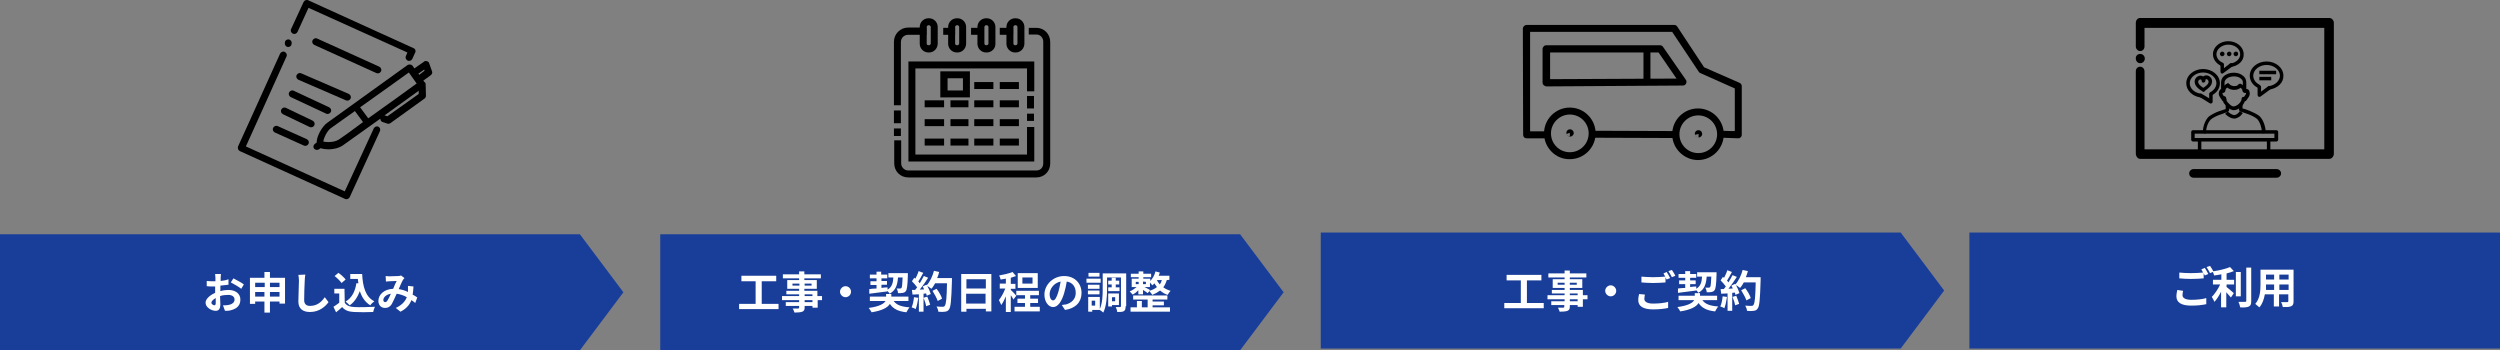 <?xml version="1.0" encoding="utf-8"?>
<!-- Generator: Adobe Illustrator 26.2.1, SVG Export Plug-In . SVG Version: 6.00 Build 0)  -->
<svg version="1.1" id="レイヤー_1" xmlns="http://www.w3.org/2000/svg" xmlns:xlink="http://www.w3.org/1999/xlink" x="0px"
	 y="0px" viewBox="0 0 862.2 120.8" style="enable-background:new 0 0 862.2 120.8;" xml:space="preserve">
<rect x="0" y="0" width="862.2" height="120.8" fill="#808080" stroke="none"/>
<style type="text/css">
	.st0{fill:#193E9A;}
	.st1{fill:#FFFFFF;}
</style>
<g>
	<rect x="679.2" y="80.2" class="st0" width="183" height="40"/>
	<g>
		<g>
			<path d="M736.6,20.2L736.6,20.2c0,0.9,0.7,1.6,1.5,1.6c0.9,0,1.6-0.7,1.6-1.6l0,0l0,0l0,0l0,0l0,0c0-0.9-0.7-1.6-1.6-1.6
				C737.2,18.6,736.5,19.3,736.6,20.2C736.5,20.1,736.6,20.1,736.6,20.2C736.6,20.1,736.6,20.1,736.6,20.2L736.6,20.2L736.6,20.2z"
				/>
			<path d="M736.6,16c0,0.9,0.7,1.6,1.5,1.6c0.9,0,1.5-0.7,1.5-1.6V9.6h62v41.9h-62V24.6c0-0.9-0.7-1.6-1.5-1.6
				c-0.9,0-1.5,0.7-1.5,1.6V53c0,0.9,0.7,1.8,1.5,1.8h65.2c0.9,0,1.6-0.9,1.6-1.8V7.9c0-0.9-0.7-1.7-1.6-1.7h-65.2
				c-0.9,0-1.5,0.8-1.5,1.7V16z"/>
			<path d="M785.1,58.3h-28.5c-0.9,0-1.6,0.7-1.6,1.5c0,0.9,0.7,1.5,1.6,1.5h28.5c0.9,0,1.6-0.7,1.6-1.5
				C786.7,59,786,58.3,785.1,58.3z"/>
		</g>
		<g>
			<g>
				<g>
					<g>
						<path d="M760,31.6c-0.2,0-0.4-0.1-0.5-0.3c-0.2-0.3-0.1-0.7,0.2-0.9c0.6-0.4,2-1.2,2-2.2c0-0.4-0.3-0.8-0.7-0.9
							c-0.1,0-0.2,0-0.2,0c-0.1,0.1-0.3,0.2-0.3,0.2c-0.1,0.3-0.4,0.5-0.8,0.4c-0.3-0.1-0.5-0.4-0.4-0.8c0.2-0.6,0.8-0.9,1-1
							s0.5-0.1,0.8-0.1c1,0.1,1.9,1.1,1.8,2.2c-0.1,1.4-1.4,2.4-2.6,3.2C760.3,31.6,760.1,31.6,760,31.6z"/>
					</g>
					<g>
						<path d="M759.9,31.6c-0.1,0-0.2,0-0.3-0.1c-1-0.6-2.6-1.6-2.7-3.2c-0.1-1.1,0.8-2.1,1.8-2.2c0.3,0,0.6,0,0.8,0.1s0.9,0.4,1,1
							c0.1,0.3-0.1,0.7-0.4,0.8c-0.3,0.1-0.6-0.1-0.8-0.4c0-0.1-0.2-0.2-0.3-0.2c0,0-0.1,0-0.2,0c-0.4,0-0.7,0.5-0.7,0.9
							c0.1,0.9,1.4,1.8,2.1,2.2c0.3,0.2,0.4,0.6,0.2,0.9C760.3,31.5,760.1,31.6,759.9,31.6z"/>
					</g>
				</g>
				<g>
					<path d="M759.9,28.5C759.8,28.5,759.8,28.5,759.9,28.5c-0.4,0-0.6-0.3-0.6-0.7v-0.1c0-0.1,0-0.1,0-0.2c0-0.3,0.3-0.6,0.7-0.6
						c0.3,0,0.6,0.3,0.6,0.7c0,0.1,0,0.1,0,0.2v0.1C760.5,28.3,760.2,28.5,759.9,28.5z"/>
				</g>
			</g>
			<g>
				<g>
					<path d="M782.6,30.9c-0.3,0-0.6-0.2-0.6-0.5s0.2-0.7,0.5-0.7c2.2-0.3,3.8-1.9,3.8-3.6c0-2-2.1-3.7-4.6-3.7s-4.6,1.7-4.6,3.7
						c0,1.3,0.8,2.4,2.1,3.1c0.3,0.2,0.4,0.5,0.3,0.8c-0.2,0.3-0.5,0.4-0.8,0.3c-1.8-0.9-2.8-2.5-2.8-4.2c0-2.7,2.6-4.9,5.8-4.9
						s5.8,2.2,5.8,4.9C787.6,28.5,785.5,30.5,782.6,30.9C782.7,30.9,782.7,30.9,782.6,30.9z"/>
				</g>
				<g>
					<path d="M779.2,33.4c-0.1,0-0.2,0-0.3-0.1c-0.2-0.1-0.3-0.3-0.3-0.6V30c0-0.3,0.3-0.6,0.6-0.6s0.6,0.3,0.6,0.6v1.6l2.4-1.8
						c0.3-0.2,0.7-0.1,0.9,0.1c0.2,0.3,0.1,0.7-0.1,0.9l-3.4,2.5C779.4,33.4,779.3,33.4,779.2,33.4z"/>
				</g>
				<g>
					<rect x="779.2" y="24.4" width="5.8" height="1.2"/>
				</g>
				<g>
					<rect x="779.2" y="26.5" width="4.1" height="1.2"/>
				</g>
			</g>
			<g>
				<g>
					<path d="M769.4,23.1c-0.3,0-0.6-0.2-0.6-0.5s0.2-0.7,0.5-0.7c1.9-0.3,3.3-1.6,3.3-3.2c0-1.8-1.8-3.3-4.1-3.3
						c-2.2,0-4.1,1.5-4.1,3.3c0,1.1,0.7,2.2,1.9,2.8c0.3,0.2,0.4,0.5,0.3,0.8c-0.2,0.3-0.5,0.4-0.8,0.3c-1.6-0.8-2.6-2.3-2.6-3.9
						c0-2.5,2.4-4.5,5.3-4.5c2.9,0,5.3,2,5.3,4.5C773.9,20.9,772.1,22.7,769.4,23.1C769.5,23.1,769.5,23.1,769.4,23.1z"/>
				</g>
				<g>
					<path d="M766.4,25.4c-0.1,0-0.2,0-0.3-0.1c-0.2-0.1-0.3-0.3-0.3-0.6v-2.5c0-0.3,0.3-0.6,0.6-0.6s0.6,0.3,0.6,0.6v1.3l2.1-1.6
						c0.3-0.2,0.7-0.1,0.9,0.1c0.2,0.3,0.1,0.7-0.1,0.9l-3.1,2.3C766.6,25.3,766.5,25.4,766.4,25.4z"/>
				</g>
			</g>
			<g>
				<g>
					<path d="M758.9,33.6L758.9,33.6c-2.9-0.4-4.9-2.5-4.9-4.9c0-2.7,2.6-4.9,5.8-4.9s5.8,2.2,5.8,4.9c0,1.8-1.1,3.3-2.8,4.2
						c-0.3,0.2-0.7,0-0.8-0.3c-0.2-0.3,0-0.7,0.3-0.8c1.3-0.7,2.1-1.9,2.1-3.1c0-2-2.1-3.7-4.6-3.7s-4.6,1.7-4.6,3.7
						c0,1.8,1.6,3.3,3.8,3.6c0.3,0,0.6,0.4,0.5,0.7C759.5,33.4,759.2,33.6,758.9,33.6z"/>
				</g>
				<g>
					<path d="M762.4,35.7c-0.1,0-0.2,0-0.3-0.1l-3.4-2.1c-0.3-0.2-0.4-0.6-0.2-0.9c0.2-0.3,0.6-0.4,0.9-0.2l2.5,1.5v-1.2
						c0-0.3,0.3-0.6,0.6-0.6s0.6,0.3,0.6,0.6v2.4c0,0.2-0.1,0.4-0.3,0.5S762.5,35.7,762.4,35.7z"/>
				</g>
			</g>
			<g>
				<path d="M770.4,38c-1.5,0-2.8-1.6-3.5-2.5l0,0c-0.1-0.2-0.1-0.3-0.2-0.7c0-0.2-0.1-0.5-0.2-0.8c-0.1-0.3,0.1-0.7,0.4-0.8
					c0.3-0.1,0.7,0.1,0.8,0.4c0.1,0.3,0.1,0.6,0.2,0.9c0,0.1,0,0.2,0,0.3c0.7,0.9,1.6,1.9,2.4,1.9l0,0c1.2,0,2.8-1.5,2.8-2.7
					c0-0.3,0.3-0.6,0.6-0.6s0.6,0.3,0.6,0.6C774.4,35.8,772.3,38,770.4,38L770.4,38z"/>
			</g>
			<g>
				<path d="M770.5,31c-1,0-2.1-0.4-2.6-1.1c-0.2-0.3-0.2-0.7,0.1-0.9c0.3-0.2,0.7-0.2,0.9,0.1c0.3,0.3,1,0.6,1.7,0.6
					c0.6,0,1.1-0.2,1.4-0.5c0.2-0.2,0.6-0.3,0.9,0c0.2,0.2,0.3,0.6,0,0.9C772.3,30.7,771.5,31,770.5,31z"/>
			</g>
			<g>
				<path d="M774.1,31.9c-0.3,0-0.6-0.3-0.6-0.6v-2.6l0,0c0.1-1.1-0.5-1.5-1.1-1.9c-1-0.6-2.8-0.6-4,0c-0.5,0.3-1.2,0.8-1.2,1.7v2.1
					c0,0.3-0.3,0.6-0.6,0.6s-0.6-0.3-0.6-0.6v-2.1c0-1.2,0.6-2.2,1.8-2.8c1.6-0.9,4-0.8,5.3,0.1c0.6,0.4,1.7,1.1,1.6,3v2.6
					C774.7,31.7,774.4,31.9,774.1,31.9z"/>
			</g>
			<g>
				<path d="M760.8,46l-1.2-0.1l0.1-0.6c0.3-3.7,2.1-5.1,2.2-5.2c1-0.7,2.4-1.4,3.3-1.7c0.3-0.1,0.6-0.2,0.9-0.3
					c0.5-0.2,1.2-0.4,1.5-0.5V36h1.2v1.9c0,0.5-0.5,0.7-1,0.9c-0.4,0.1-0.9,0.3-1.4,0.5c-0.3,0.1-0.6,0.2-0.9,0.3
					c-0.9,0.3-2.1,0.9-2.9,1.5c0,0-1.5,1.1-1.8,4.3L760.8,46z"/>
			</g>
			<g>
				<path d="M770.7,40.9c-1.5,0-2.7-1.1-2.8-1.2l-0.5-0.4l0.9-0.9l0.4,0.4c0,0,0.9,0.8,1.9,0.9c0.6-0.1,1.2-0.5,1.5-0.9l0.4-0.5
					l1,0.7l-0.4,0.5c-0.5,0.7-1.4,1.2-2.3,1.4C770.8,40.9,770.7,40.9,770.7,40.9z"/>
			</g>
			<g>
				<g>
					<path d="M780.2,46l-0.1-0.6c-0.3-2.8-1.4-4.2-1.7-4.4c-0.7-0.6-1.9-1.2-3-1.6c-0.8-0.3-1.5-0.5-2-0.7c-0.8-0.2-1.2-0.4-1.2-0.9
						v-1.9h1.2v1.5c0.1,0,0.2,0.1,0.4,0.1c0.5,0.1,1.2,0.4,2,0.7c1.2,0.5,2.5,1.1,3.4,1.8c0.5,0.4,1.9,2.1,2.2,5.2l0.1,0.6L780.2,46
						z"/>
				</g>
			</g>
			<g>
				<path d="M767,35c-0.2,0-0.4-0.1-0.5-0.2c-0.1-0.1-0.2-0.2-0.2-0.3c-0.4-0.5-0.8-1.1-1-1.6s-0.1-1.5,0.4-2c0.4-0.3,0.8-0.3,1.3,0
					c0.3,0.2,0.4,0.6,0.2,0.9c-0.2,0.2-0.5,0.3-0.7,0.2c0,0.1,0,0.3,0,0.4c0.2,0.4,0.5,0.9,0.9,1.3c0.1,0.1,0.2,0.2,0.3,0.3
					c0.2,0.3,0.1,0.7-0.1,0.9C767.3,34.9,767.1,35,767,35z"/>
			</g>
			<g>
				<path d="M773.9,35c-0.1,0-0.3,0-0.4-0.1c-0.3-0.2-0.3-0.6-0.1-0.9c0.1-0.1,0.2-0.2,0.3-0.3c0.3-0.4,0.7-0.9,0.9-1.3
					c0-0.1,0-0.3,0-0.4c-0.3,0.1-0.6,0-0.7-0.2c-0.2-0.3-0.1-0.7,0.2-0.9c0.4-0.3,0.9-0.3,1.3,0c0.5,0.4,0.6,1.4,0.4,2
					c-0.2,0.6-0.7,1.1-1,1.6c-0.1,0.1-0.2,0.2-0.2,0.3C774.3,34.9,774.1,35,773.9,35z"/>
			</g>
			<g>
				<path d="M774.1,31.9c-0.1,0-0.1,0-0.2,0c-0.3-0.1-0.5-0.3-0.5-0.6c0-0.6-0.6-1-1.1-1.3c-0.3-0.2-0.4-0.5-0.3-0.8
					c0.2-0.3,0.5-0.4,0.8-0.3c0.9,0.5,1.5,1.1,1.7,1.8c0.1,0.1,0.2,0.2,0.2,0.4c0.1,0.4-0.1,0.6-0.2,0.7
					C774.4,31.8,774.2,31.9,774.1,31.9z"/>
			</g>
			<g>
				<path d="M766.9,31.9c-0.2,0-0.3-0.1-0.5-0.2c-0.1-0.1-0.3-0.3-0.2-0.7c0-0.2,0.1-0.3,0.2-0.4c0.2-0.7,0.8-1.3,1.7-1.8
					c0.3-0.2,0.7,0,0.8,0.3c0.2,0.3,0,0.7-0.3,0.8c-0.5,0.2-1.1,0.7-1.1,1.3c0,0.3-0.2,0.6-0.5,0.6C767,31.9,766.9,31.9,766.9,31.9z
					"/>
			</g>
			<g>
				<path d="M785.1,48.8h-28.8c-0.3,0-0.6-0.3-0.6-0.6v-2.7c0-0.3,0.3-0.6,0.6-0.6h28.8c0.3,0,0.6,0.3,0.6,0.6v2.7
					C785.7,48.5,785.4,48.8,785.1,48.8z M756.9,47.6h27.5v-1.5h-27.5V47.6z"/>
			</g>
			<g>
				<g>
					<rect x="758" y="47.8" width="1.2" height="4"/>
				</g>
				<g>
					<rect x="781.8" y="47.8" width="1.2" height="4.2"/>
				</g>
			</g>
			<g>
				<path d="M767.2,18.6c0,0.4-0.4,0.8-0.8,0.8c-0.4,0-0.8-0.4-0.8-0.8s0.4-0.8,0.8-0.8C766.8,17.8,767.2,18.1,767.2,18.6z"/>
			</g>
			<g>
				<path d="M769.6,18.6c0,0.4-0.4,0.8-0.8,0.8c-0.4,0-0.8-0.4-0.8-0.8s0.4-0.8,0.8-0.8C769.2,17.8,769.6,18.1,769.6,18.6z"/>
			</g>
			<g>
				<path d="M771.9,18.6c0,0.4-0.4,0.8-0.8,0.8c-0.4,0-0.8-0.4-0.8-0.8s0.4-0.8,0.8-0.8C771.6,17.8,771.9,18.1,771.9,18.6z"/>
			</g>
		</g>
	</g>
</g>
<g>
	<polygon class="st0" points="655.5,80.2 455.5,80.2 455.5,120.2 655.5,120.2 670.5,100.2 	"/>
	<g>
		<path class="st1" d="M532.4,104.5v1.8h-13.6v-1.8h5.7v-7.8h-4.9v-1.9h12v1.9h-5v7.8H532.4z"/>
		<path class="st1" d="M547.5,103.2h-1.6v2.6h-1.8v-0.6h-2.7v0.5c0,0.9-0.2,1.2-0.8,1.5c-0.6,0.2-1.4,0.3-2.7,0.3
			c-0.1-0.4-0.4-1-0.6-1.4c0.7,0,1.6,0,1.8,0c0.3,0,0.4-0.1,0.4-0.4v-0.5H535v-1.3h4.6v-0.7h-5.9v-1.4h5.9v-0.6h-4.4V100h4.4v-0.7
			h-4.1v-3h4.1v-0.6H534v-1.4h5.6v-1h1.8v1h5.7v1.4h-5.7v0.6h4.3v3h-4.3v0.7h4.5v1.8h1.6L547.5,103.2L547.5,103.2z M539.6,98.2v-0.7
			h-2.4v0.7H539.6z M541.4,97.5v0.7h2.4v-0.7H541.4z M541.4,101.8h2.7v-0.6h-2.7V101.8z M544.1,103.2h-2.7v0.7h2.7V103.2z"/>
		<path class="st1" d="M555.5,98.4c1,0,1.9,0.9,1.9,1.9c0,1.1-0.9,1.9-1.9,1.9s-1.9-0.9-1.9-1.9S554.5,98.4,555.5,98.4z"/>
		<path class="st1" d="M567.3,101.6c-0.1,0.5-0.2,1-0.2,1.5c0,0.9,0.9,1.6,3,1.6c2,0,3.9-0.2,5.2-0.6v2.1c-1.3,0.3-3.1,0.5-5.2,0.5
			c-3.4,0-5.1-1.1-5.1-3.2c0-0.9,0.2-1.6,0.3-2.1L567.3,101.6z M574.8,93.8c0.4,0.6,0.9,1.5,1.2,2.1l-1.2,0.5
			c-0.1-0.2-0.3-0.5-0.4-0.8v1.8c-1,0.1-2.9,0.2-4.3,0.2c-1.6,0-2.8-0.1-4-0.2v-2c1.1,0.1,2.5,0.2,4,0.2c1.4,0,3.1-0.1,4.2-0.2
			c-0.2-0.4-0.4-0.8-0.6-1.1L574.8,93.8z M576.6,93.1c0.4,0.6,1,1.5,1.2,2l-1.2,0.5c-0.3-0.6-0.8-1.5-1.2-2.1L576.6,93.1z"/>
		<path class="st1" d="M587.1,103.5c1,1.4,2.7,2,5.5,2.2c-0.4,0.4-0.8,1.2-1.1,1.7c-2.8-0.3-4.6-1.2-5.7-2.9
			c-0.7,1.2-2.5,2.3-6.3,2.9c-0.2-0.4-0.7-1.1-1-1.5c3.8-0.5,5.3-1.5,5.8-2.4h-5.4V102h5.6v-0.9h1.8v0.9h5.9v1.5H587.1z M578.7,99.5
			c0.7-0.1,1.6-0.2,2.5-0.2V98h-2.1v-1.3h2.1v-0.9h-2.3v-1.3h2.3v-1h1.7v1h2.1v1.3h-2.1v0.9h1.9V98h-1.9v1c0.7-0.1,1.4-0.2,2.1-0.2
			v0.8c1.5-0.9,1.9-2.3,2-4.2h-1.7v-1.5h6.7c0,0,0,0.5,0,0.7c-0.1,3.6-0.3,5-0.7,5.5c-0.3,0.4-0.6,0.5-1,0.6s-1,0.1-1.7,0.1
			c0-0.5-0.2-1.2-0.5-1.6c0.5,0,1,0,1.2,0s0.3,0,0.5-0.2c0.2-0.3,0.3-1.2,0.4-3.6h-1.6c-0.2,2.5-0.7,4.4-2.9,5.6
			c-0.1-0.3-0.5-0.7-0.8-1v0.2c-2.2,0.3-4.5,0.6-6.2,0.8V99.5z"/>
		<path class="st1" d="M595.6,102.4c-0.2,1.4-0.5,2.9-0.9,3.9c-0.3-0.2-1-0.5-1.4-0.6c0.4-0.9,0.7-2.2,0.8-3.5L595.6,102.4z
			 M607.2,95.9c0,0,0,0.6,0,0.8c-0.2,6.6-0.4,8.9-1,9.7c-0.4,0.6-0.8,0.7-1.4,0.8c-0.5,0.1-1.5,0.1-2.3,0c0-0.5-0.3-1.3-0.6-1.8
			c0.9,0.1,1.8,0.1,2.2,0.1c0.3,0,0.5-0.1,0.6-0.3c0.5-0.5,0.7-2.7,0.8-7.8h-4.1c-0.4,0.7-0.8,1.4-1.3,1.9c-0.3-0.3-1-0.7-1.4-1
			c0.5,0.9,1,2.1,1.2,2.8l-1.4,0.6c0-0.2-0.1-0.5-0.2-0.8l-0.9,0.1v6.2h-1.6v-6l-2.2,0.1l-0.2-1.6h1.1c0.2-0.3,0.5-0.6,0.7-0.9
			c-0.4-0.6-1.2-1.5-1.8-2.1l0.8-1.2c0.1,0.1,0.2,0.2,0.4,0.3c0.4-0.8,0.9-1.8,1.1-2.6l1.6,0.6c-0.5,1-1.2,2.2-1.7,3
			c0.2,0.2,0.4,0.4,0.5,0.6c0.5-0.8,1-1.7,1.4-2.5l1.5,0.6c-0.8,1.3-1.9,2.8-2.9,4.1l1.5-0.1c-0.2-0.4-0.3-0.7-0.5-1l1.3-0.6
			l0.1,0.2c1.1-1.2,2-3.1,2.5-5l1.8,0.4c-0.2,0.7-0.4,1.5-0.7,2.1h5.1V95.9z M598.8,102c0.4,0.9,0.8,2.1,1,2.8l-1.4,0.5
			c-0.1-0.8-0.5-2-0.9-2.9L598.8,102z M602.3,103.6c-0.3-0.9-1.1-2.4-1.8-3.5l1.4-0.7c0.8,1,1.6,2.4,1.9,3.4L602.3,103.6z"/>
	</g>
	<g>
		<g>
			<g>
				<g>
					<g>
						<g>
							<path d="M576.7,46.3c0-4.9,4-8.9,8.9-8.9s8.9,4,8.9,8.9s-4,8.9-8.9,8.9C580.8,55.2,576.7,51.2,576.7,46.3z M579.2,46.3
								c0,3.6,2.9,6.5,6.5,6.5s6.5-2.9,6.5-6.5s-2.9-6.5-6.5-6.5S579.2,42.7,579.2,46.3z"/>
						</g>
					</g>
				</g>
			</g>
		</g>
		<g>
			<g>
				<g>
					<g>
						<g>
							<path d="M532.5,46c0-4.9,4-8.9,8.9-8.9s8.9,4,8.9,8.9s-4,8.9-8.9,8.9C536.5,55,532.5,50.9,532.5,46z M534.9,46
								c0,3.6,2.9,6.5,6.5,6.5s6.5-2.9,6.5-6.5s-2.9-6.5-6.5-6.5C537.9,39.5,534.9,42.4,534.9,46z"/>
						</g>
					</g>
				</g>
			</g>
		</g>
		<g>
			<g>
				<g>
					<g>
						<g>
							<path d="M577.1,47.6c0.7,0,1.2-0.5,1.2-1.2s-0.5-1.2-1.2-1.2l-27.2-0.1l0,0c-0.7,0-1.2,0.5-1.2,1.2s0.5,1.2,1.2,1.2
								L577.1,47.6L577.1,47.6z"/>
						</g>
					</g>
				</g>
			</g>
		</g>
		<g>
			<g>
				<g>
					<g>
						<g>
							<path d="M599.5,47.7c0.3,0,0.6-0.1,0.8-0.3s0.4-0.5,0.4-0.9V29.7c0-0.5-0.3-0.9-0.7-1.1l-12.3-5.4l-9.3-14.1
								c-0.2-0.3-0.6-0.5-1-0.5h-50.9c-0.3,0-0.6,0.1-0.9,0.4c-0.2,0.2-0.4,0.5-0.4,0.9l0.1,36.6c0,0.7,0.5,1.2,1.2,1.2h6.2
								c0.7,0,1.2-0.5,1.2-1.2s-0.5-1.2-1.2-1.2h-5l0-34.3h49l9.2,13.8c0.1,0.2,0.3,0.3,0.5,0.4l11.9,5.3v14.7c-0.9,0-2.4,0-4.2-0.1
								l0,0c-0.7,0-1.2,0.5-1.2,1.2s0.5,1.2,1.2,1.2C597.4,47.6,599.5,47.7,599.5,47.7L599.5,47.7z"/>
						</g>
					</g>
				</g>
			</g>
		</g>
		<g>
			<g>
				<g>
					<g>
						<g>
							<path d="M532.4,29.4c-0.2-0.2-0.4-0.5-0.4-0.9V16.9c0-0.4,0.2-0.7,0.4-0.9c0.2-0.3,0.6-0.4,0.9-0.4h39.2c0.4,0,0.8,0.2,1,0.5
								l7.9,11.4c0.3,0.4,0.3,0.9,0.1,1.3s-0.6,0.7-1.1,0.7l-47.2,0.3l0,0C533,29.7,532.7,29.6,532.4,29.4z M572,18.1h-37.4v9.2
								l43.6-0.2L572,18.1z"/>
						</g>
					</g>
				</g>
			</g>
		</g>
		<g>
			<g>
				<g>
					<g>
						<g>
							<path d="M568,28.8c0.7,0,1.2-0.5,1.2-1.2v-10c0-0.7-0.5-1.2-1.2-1.2s-1.2,0.5-1.2,1.2v10C566.8,28.3,567.3,28.8,568,28.8z"/>
						</g>
					</g>
				</g>
			</g>
		</g>
		<g>
			<g>
				<g>
					<g>
						<g>
							<path d="M584.7,46.8c-0.3-0.6-0.2-1.1,0-1.3c0.2-0.4,0.6-0.6,1.1-0.6c0.6,0,1.1,0.4,1.2,1c0.2,0.6-0.2,1.2-0.7,1.4
								c-0.2,0.1-0.3,0.1-0.5,0.1C585.3,47.4,584.9,47.2,584.7,46.8z M584.6,46.5c0.1,0.5,0.6,0.9,1.2,0.9v-1.2L584.6,46.5z"/>
						</g>
					</g>
				</g>
			</g>
		</g>
		<g>
			<g>
				<g>
					<g>
						<g>
							<path d="M540.4,46.5c-0.3-0.6-0.2-1.1,0-1.3c0.2-0.4,0.6-0.6,1.1-0.6c0.6,0,1,0.4,1.2,0.9c0.2,0.6-0.1,1.2-0.7,1.5
								c-0.2,0.1-0.3,0.1-0.5,0.1C541.1,47.1,540.6,46.9,540.4,46.5z M540.3,46.2c0.1,0.5,0.6,0.8,1.1,0.8v-1.2L540.3,46.2z"/>
						</g>
					</g>
				</g>
			</g>
		</g>
	</g>
</g>
<g>
	<polygon class="st0" points="427.7,80.8 227.7,80.8 227.7,120.8 427.7,120.8 442.7,100.8 	"/>
	<g>
		<path class="st1" d="M268.5,104.8v1.8h-13.6v-1.8h5.7V97h-4.9v-1.9h12V97h-5v7.8H268.5z"/>
		<path class="st1" d="M283.5,103.5H282v2.6h-1.8v-0.6h-2.7v0.5c0,0.9-0.2,1.2-0.8,1.5c-0.6,0.2-1.4,0.3-2.7,0.3
			c-0.1-0.4-0.4-1-0.6-1.4c0.7,0,1.6,0,1.8,0c0.3,0,0.4-0.1,0.4-0.4v-0.5H271v-1.3h4.6v-0.7h-5.9v-1.4h5.9v-0.6h-4.4v-1.2h4.4v-0.7
			h-4.1v-3h4.1V96H270v-1.4h5.6v-1h1.8v1h5.7V96h-5.7v0.6h4.3v3h-4.3v0.7h4.5v1.8h1.6L283.5,103.5L283.5,103.5z M275.7,98.5v-0.7
			h-2.4v0.7H275.7z M277.5,97.8v0.7h2.4v-0.7H277.5z M277.5,102.1h2.7v-0.6h-2.7V102.1z M280.2,103.5h-2.7v0.7h2.7V103.5z"/>
		<path class="st1" d="M291.6,98.7c1.1,0,1.9,0.9,1.9,1.9c0,1.1-0.9,1.9-1.9,1.9s-1.9-0.9-1.9-1.9S290.6,98.7,291.6,98.7z"/>
		<path class="st1" d="M308.2,103.8c1,1.4,2.7,2,5.5,2.2c-0.4,0.4-0.8,1.2-1.1,1.7c-2.8-0.3-4.6-1.2-5.7-2.9
			c-0.7,1.2-2.5,2.3-6.3,2.9c-0.2-0.4-0.7-1.1-1-1.5c3.8-0.5,5.3-1.5,5.8-2.4H300v-1.5h5.6v-0.9h1.8v0.9h5.9v1.5
			C313.3,103.8,308.2,103.8,308.2,103.8z M299.8,99.7c0.7-0.1,1.6-0.2,2.5-0.2v-1.2h-2.1V97h2.1v-1H300v-1.3h2.3v-1h1.6v1h2.1V96h-2
			v0.9h1.9v1.3H304v1.1c0.7-0.1,1.4-0.2,2.1-0.2v0.8c1.5-0.9,1.9-2.3,2-4.2h-1.7v-1.5h6.7c0,0,0,0.5,0,0.7c-0.1,3.6-0.3,5-0.7,5.5
			c-0.3,0.4-0.6,0.5-1,0.6s-1,0.1-1.7,0.1c0-0.5-0.2-1.2-0.5-1.6c0.5,0,1,0,1.2,0s0.3,0,0.5-0.2c0.2-0.3,0.3-1.2,0.4-3.6h-1.6
			c-0.2,2.5-0.7,4.4-2.9,5.6c-0.1-0.3-0.5-0.7-0.8-1v0.2c-2.2,0.3-4.5,0.6-6.2,0.8V99.7z"/>
		<path class="st1" d="M316.7,102.7c-0.2,1.4-0.5,2.9-0.9,3.9c-0.3-0.2-1-0.5-1.4-0.6c0.4-0.9,0.7-2.2,0.8-3.5L316.7,102.7z
			 M328.3,96.2c0,0,0,0.6,0,0.8c-0.2,6.6-0.4,8.9-1,9.7c-0.4,0.6-0.8,0.7-1.4,0.8c-0.5,0.1-1.5,0.1-2.3,0c0-0.5-0.3-1.3-0.6-1.8
			c0.9,0.1,1.8,0.1,2.2,0.1c0.3,0,0.5-0.1,0.6-0.3c0.5-0.5,0.7-2.7,0.8-7.8h-4.1c-0.4,0.7-0.8,1.4-1.3,1.9c-0.3-0.3-1-0.7-1.4-1
			c0.5,0.9,1,2.1,1.2,2.8l-1.4,0.6c0-0.2-0.1-0.5-0.2-0.8l-0.9,0.1v6.2h-1.6v-6l-2.2,0.1l-0.2-1.6h1.1c0.2-0.3,0.5-0.6,0.7-0.9
			c-0.4-0.6-1.2-1.5-1.8-2.1l0.8-1.2c0.1,0.1,0.2,0.2,0.4,0.3c0.4-0.8,0.9-1.8,1.1-2.6l1.6,0.6c-0.5,1-1.2,2.2-1.7,3
			c0.2,0.2,0.4,0.4,0.5,0.6c0.5-0.8,1-1.7,1.4-2.5l1.5,0.6c-0.8,1.3-1.9,2.8-2.9,4.1l1.5-0.1c-0.2-0.4-0.3-0.7-0.5-1l1.3-0.6
			l0.1,0.2c1.1-1.2,2-3.1,2.5-5l1.8,0.4c-0.2,0.7-0.4,1.5-0.7,2.1h5.1V96.2z M319.8,102.3c0.4,0.9,0.8,2.1,1,2.8l-1.4,0.5
			c-0.1-0.8-0.5-2-0.9-2.9L319.8,102.3z M323.4,103.8c-0.3-0.9-1.1-2.4-1.8-3.5l1.4-0.7c0.8,1,1.6,2.4,1.9,3.4L323.4,103.8z"/>
		<path class="st1" d="M341.9,94.5v12.9H340v-0.9h-6.7v1h-1.8v-13H341.9z M333.3,96.3v3.2h6.7v-3.2H333.3z M339.9,104.7v-3.4h-6.7
			v3.4H339.9z"/>
		<path class="st1" d="M349.5,103.3c-0.2-0.4-0.5-1-0.9-1.5v5.8h-1.7v-5.4c-0.5,1.2-1,2.2-1.6,3c-0.2-0.5-0.5-1.2-0.8-1.7
			c0.8-1,1.7-2.6,2.2-4h-1.9v-1.7h2.1v-1.7c-0.6,0.1-1.2,0.2-1.8,0.3c-0.1-0.4-0.3-1-0.5-1.4c1.6-0.3,3.5-0.7,4.6-1.2l1.2,1.4
			c-0.5,0.2-1.1,0.4-1.8,0.6v2.1h1.6v1.7h-1.6v0.4c0.4,0.3,1.6,1.6,1.9,2L349.5,103.3z M358.6,105.8v1.6h-8.7v-1.6h3.6v-1.3h-2.6
			V103h2.6v-1.2h-3v-1.5h7.8v1.5h-3v1.2h2.7v1.5h-2.7v1.3H358.6z M357.9,99.3H351v-5.1h6.9V99.3z M356.1,95.7h-3.5v2.1h3.5V95.7z"/>
		<path class="st1" d="M366.2,105.2c0.6-0.1,1-0.2,1.4-0.2c1.9-0.5,3.4-1.8,3.4-4c0-2.1-1.1-3.6-3.1-3.9c-0.2,1.3-0.5,2.6-0.9,4
			c-0.9,3-2.2,4.8-3.8,4.8c-1.6,0-3-1.8-3-4.3c0-3.4,3-6.4,6.8-6.4c3.7,0,6,2.6,6,5.8c0,3.1-1.9,5.3-5.7,5.9L366.2,105.2z
			 M365,100.7c0.3-1.1,0.6-2.4,0.8-3.6c-2.5,0.5-3.8,2.7-3.8,4.3c0,1.5,0.6,2.2,1.2,2.2C363.8,103.6,364.4,102.7,365,100.7z"/>
		<path class="st1" d="M379.6,97.5h-4.9v-1.4h4.9V97.5z M388.2,105.6c0,0.9-0.1,1.4-0.6,1.7c-0.5,0.3-1.2,0.3-2.3,0.3
			c0-0.5-0.3-1.3-0.5-1.7c0.6,0,1.3,0,1.5,0s0.3-0.1,0.3-0.3v-9.9h-4.8v4.1c0,2.4-0.2,5.8-1.3,8c-0.3-0.3-0.9-0.7-1.2-0.9h-2.6v0.6
			h-1.4v-5.1h4v4.2c0.9-2,1-4.7,1-6.7v-5.6h8.1v11.3H388.2z M379.2,99.6h-4v-1.4h4V99.6z M375.2,100.2h4v1.3h-4V100.2z M379.2,95.4
			h-3.8v-1.3h3.8V95.4z M377.7,103.7h-1.2v1.7h1.2V103.7z M383.4,99.1v-1h-1.2v-1.3h1.2v-1h1.4v1h1.2v1.3h-1.2v1h1.3v1.3h-3.9v-1.3
			H383.4z M383.5,105.2v0.5h-1.3v-4.5h3.7v4H383.5z M383.5,102.5v1.4h1.1v-1.4H383.5z"/>
		<path class="st1" d="M402.4,96.6c-0.3,1-0.7,1.8-1.2,2.5c0.7,0.5,1.5,0.9,2.5,1.2c-0.3,0.3-0.8,1-1,1.4c-1-0.3-1.9-0.9-2.6-1.5
			c-0.8,0.6-1.7,1.1-2.7,1.5c-0.2-0.3-0.7-1-1-1.3l-0.6,0.7c-0.4-0.3-1-0.8-1.6-1.1v1.5h-1.6v-1.4c-0.6,0.6-1.3,1.2-2,1.5
			c-0.2-0.3-0.7-0.8-1-1.1c0.8-0.3,1.7-0.9,2.4-1.5h-1.7v-2.9h2.4v-0.5H390v-1.2h2.7v-0.8h1.6v0.8h2.7v1.2h-2.7v0.5h2.4v0.8
			c0.8-0.8,1.5-2,1.8-3.3L400,94c-0.1,0.4-0.3,0.8-0.4,1.1h3.7v1.4L402.4,96.6L402.4,96.6z M397.5,106h6v1.5h-13.6V106h2.2v-2.2h1.7
			v2.2h2v-2.7h-5v-1.4h11.8v1.4h-5.1v0.7h3.9v1.3h-3.9V106z M391.7,98h1v-0.8h-1V98z M394.2,97.1V98h1v-0.8L394.2,97.1L394.2,97.1z
			 M396.4,100.3c1-0.3,1.9-0.7,2.6-1.3c-0.3-0.4-0.6-0.9-0.9-1.3c-0.2,0.3-0.4,0.5-0.7,0.7c-0.2-0.2-0.5-0.6-0.8-1V99h-1.9
			c0.6,0.3,1.6,0.8,1.9,1L396.4,100.3z M399,96.6c0.2,0.5,0.6,1,1,1.5c0.3-0.4,0.5-0.9,0.7-1.5H399z"/>
	</g>
	<g>
		<g>
			<path d="M310.7,36.3h-2.4V14.4c0-2.7,2.2-4.9,4.9-4.9h6.3V12h-6.3c-1.4,0-2.5,1.1-2.5,2.5V36.3z"/>
		</g>
		<g>
			<rect x="308.3" y="38.1" width="2.4" height="4.4"/>
		</g>
		<g>
			<rect x="308.3" y="44.3" width="2.4" height="2.6"/>
		</g>
		<g>
			<path d="M357.4,61.2h-44.1c-2.8,0-4.9-2.1-4.9-4.9v-7.9h2.4v7.9c0,1.4,1.1,2.5,2.5,2.5h44.1c1.4,0,2.4-1,2.4-2.5V14.4
				c0-1.4-1-2.5-2.4-2.5h-2.6V9.6h2.6c2.7,0,4.8,2.1,4.8,4.9v41.9C362.2,59.1,360.1,61.2,357.4,61.2z"/>
		</g>
		<g>
			<rect x="344.8" y="9.6" width="4.6" height="2.4"/>
		</g>
		<g>
			<rect x="334.9" y="9.6" width="4.1" height="2.4"/>
		</g>
		<g>
			<rect x="325.3" y="9.6" width="4.1" height="2.4"/>
		</g>
		<g>
			<path d="M320.4,18.1h-0.2c-1.7,0-3-1.4-3-3V9.3c0-1.7,1.4-3,3-3h0.2c1.7,0,3,1.4,3,3V15C323.4,16.7,322.1,18.1,320.4,18.1z
				 M320.2,8.7c-0.3,0-0.6,0.3-0.6,0.6V15c0,0.4,0.3,0.6,0.6,0.6h0.2c0.3,0,0.6-0.3,0.6-0.6V9.3c0-0.3-0.3-0.6-0.6-0.6H320.2z"/>
		</g>
		<g>
			<path d="M330.2,18.1H330c-1.7,0-3-1.4-3-3V9.3c0-1.7,1.4-3,3-3h0.2c1.7,0,3,1.4,3,3V15C333.2,16.7,331.9,18.1,330.2,18.1z
				 M330,8.7c-0.3,0-0.6,0.3-0.6,0.6V15c0,0.4,0.3,0.6,0.6,0.6h0.2c0.3,0,0.6-0.3,0.6-0.6V9.3c0-0.3-0.3-0.6-0.6-0.6H330z"/>
		</g>
		<g>
			<path d="M340.3,18.1h-0.2c-1.7,0-3-1.4-3-3V9.3c0-1.7,1.4-3,3-3h0.2c1.7,0,3,1.4,3,3V15C343.4,16.7,342,18.1,340.3,18.1z
				 M340.1,8.7c-0.3,0-0.6,0.3-0.6,0.6V15c0,0.4,0.3,0.6,0.6,0.6h0.2c0.3,0,0.6-0.3,0.6-0.6V9.3c0-0.3-0.3-0.6-0.6-0.6H340.1z"/>
		</g>
		<g>
			<path d="M350.3,18.1h-0.2c-1.7,0-3-1.4-3-3V9.3c0-1.7,1.4-3,3-3h0.2c1.7,0,3,1.4,3,3V15C353.3,16.7,352,18.1,350.3,18.1z
				 M350.1,8.7c-0.3,0-0.6,0.3-0.6,0.6V15c0,0.4,0.3,0.6,0.6,0.6h0.2c0.3,0,0.6-0.3,0.6-0.6V9.3c0-0.3-0.3-0.6-0.6-0.6H350.1z"/>
		</g>
		<g>
			<rect x="354.2" y="33.1" width="2.4" height="4.3"/>
		</g>
		<g>
			<polygon points="356.7,55.7 313.3,55.7 313.3,21.2 356.7,21.2 356.7,31.5 354.2,31.5 354.2,23.6 315.7,23.6 315.7,53.3 
				354.2,53.3 354.2,43.8 356.7,43.8 			"/>
		</g>
		<g>
			<rect x="354.2" y="39.2" width="2.4" height="2.5"/>
		</g>
		<g>
			<rect x="344.8" y="28.3" width="6.6" height="2.4"/>
		</g>
		<g>
			<rect x="336" y="28.3" width="6.6" height="2.4"/>
		</g>
		<g>
			<g>
				<rect x="344.8" y="34.6" width="6.6" height="2.4"/>
			</g>
			<g>
				<rect x="336" y="34.6" width="6.6" height="2.4"/>
			</g>
		</g>
		<g>
			<g>
				<rect x="327.8" y="34.6" width="6.2" height="2.4"/>
			</g>
			<g>
				<rect x="318.9" y="34.6" width="6.7" height="2.4"/>
			</g>
		</g>
		<g>
			<g>
				<g>
					<rect x="344.8" y="41.1" width="6.6" height="2.4"/>
				</g>
				<g>
					<rect x="336" y="41.1" width="6.6" height="2.4"/>
				</g>
			</g>
			<g>
				<g>
					<rect x="327.8" y="41.1" width="6.2" height="2.4"/>
				</g>
				<g>
					<rect x="318.9" y="41.1" width="6.7" height="2.4"/>
				</g>
			</g>
		</g>
		<g>
			<g>
				<g>
					<rect x="344.8" y="47.8" width="6.6" height="2.4"/>
				</g>
				<g>
					<rect x="336" y="47.8" width="6.6" height="2.4"/>
				</g>
			</g>
			<g>
				<g>
					<rect x="327.8" y="47.8" width="6.2" height="2.4"/>
				</g>
				<g>
					<rect x="318.9" y="47.8" width="6.7" height="2.4"/>
				</g>
			</g>
		</g>
		<g>
			<path d="M334.5,33.6h-10.2v-9h10.2V33.6z M326.8,31.2h5.3V27h-5.3V31.2z"/>
		</g>
	</g>
</g>
<g>
	<polygon class="st0" points="200,80.8 0,80.8 0,120.8 200,120.8 215,100.8 	"/>
	<g>
		<path d="M101,11.6c0.6,0.3,1.3,0,1.6-0.6c1.5-3.3,3-6.6,3.8-8.3l34.1,15.4l-0.5,1.2c-0.3,0.6,0,1.3,0.6,1.6
			c0.2,0.1,0.3,0.1,0.5,0.1c0.5,0,0.9-0.3,1.1-0.7l1-2.2c0.3-0.6,0-1.3-0.6-1.5L106.3,0.1c-0.6-0.3-1.3,0-1.6,0.6
			c0,0-2.2,4.7-4.3,9.3C100.1,10.6,100.4,11.3,101,11.6z"/>
		<path d="M98.9,16.1c0.2,0.1,0.3,0.1,0.5,0.1c0.5,0,0.9-0.3,1.1-0.7c0,0,0,0,0-0.1l0,0l0,0l0,0l0,0l0,0v-0.1c0.3-0.6,0-1.3-0.6-1.6
			s-1.3,0-1.6,0.6l0,0l0,0l0,0l0,0l0,0l0,0l0,0v0.1C98.1,15.1,98.3,15.8,98.9,16.1z"/>
		<path d="M130.5,43.7c-0.6-0.3-1.3,0-1.6,0.6l-10,21.7L84.8,50.5c1.8-4.1,8.6-18.9,14-31c0.3-0.6,0-1.3-0.6-1.6
			c-0.6-0.3-1.3,0-1.6,0.6c-6.4,14.1-14.4,31.9-14.5,32c-0.1,0.3-0.1,0.6,0,0.9c0.1,0.3,0.3,0.5,0.6,0.7L119,68.6
			c0.2,0.1,0.3,0.1,0.5,0.1c0.4,0,0.9-0.3,1.1-0.7L131,45.3C131.3,44.7,131.1,44,130.5,43.7z"/>
		<path d="M130.3,25.3c0.5,0,0.9-0.3,1.1-0.7c0.3-0.6,0-1.3-0.6-1.6l-21.4-9.7c-0.6-0.3-1.3,0-1.6,0.6c-0.3,0.6,0,1.3,0.6,1.6
			l21.4,9.7C130,25.3,130.2,25.3,130.3,25.3z"/>
		<path d="M119.8,34.7c0.5,0,0.9-0.3,1.1-0.7c0.3-0.6,0-1.3-0.6-1.6l-16.4-7.1c-0.6-0.3-1.3,0-1.6,0.6c-0.3,0.6,0,1.3,0.6,1.6
			l16.4,7.1C119.5,34.7,119.7,34.7,119.8,34.7z"/>
		<path d="M113,39.3c0.4,0,0.9-0.3,1.1-0.7c0.3-0.6,0-1.3-0.6-1.6l-12.2-5.7c-0.6-0.3-1.3,0-1.6,0.6c-0.3,0.6,0,1.3,0.6,1.6
			l12.2,5.7C112.7,39.3,112.8,39.3,113,39.3z"/>
		<path d="M107.3,43.9c0.4,0,0.9-0.2,1.1-0.7c0.3-0.6,0-1.3-0.6-1.6l-9.2-4.4c-0.6-0.3-1.3,0-1.6,0.6c-0.3,0.6,0,1.3,0.6,1.6
			l9.2,4.4C107,43.9,107.2,43.9,107.3,43.9z"/>
		<path d="M95.8,43.5c-0.6-0.3-1.3,0-1.6,0.6c-0.3,0.6,0,1.3,0.6,1.6l10,4.5c0.2,0.1,0.3,0.1,0.5,0.1c0.5,0,0.9-0.3,1.1-0.7
			c0.3-0.6,0-1.3-0.6-1.6L95.8,43.5z"/>
		<path d="M148,21.8c-0.1-0.4-0.4-0.6-0.8-0.7c-0.4-0.1-0.7-0.1-1,0.2l-3.3,2.3l-0.6-0.9c-0.4-0.5-1.1-0.6-1.7-0.3
			c-0.3,0.2-25.8,18.6-27.8,20c-1.8,1.3-3.6,4.6-3.6,6.8l-0.6,0.4c-0.5,0.4-0.7,1.1-0.3,1.6c0.2,0.3,0.6,0.5,1,0.5
			c0.2,0,0.5-0.1,0.7-0.2l0.6-0.4c0.8,0.3,1.9,0.4,2.7,0.4c1.1,0,3.3-0.2,5-1.4c1.1-0.8,6.9-4.9,12.9-9.2c-0.1,0.5,0.3,1.1,0.8,1.2
			l1.5,0.5c0.1,0,0.3,0.1,0.4,0.1c0.2,0,0.5-0.1,0.7-0.2l11.8-8.5c0.3-0.2,0.5-0.6,0.5-1l-0.1-3.9c0-0.4-0.2-0.7-0.5-0.9l-0.3-0.4
			l2.6-1.9c0.4-0.3,0.6-0.9,0.4-1.3L148,21.8z M141,25l2.7,3.8c-2.6,1.9-10.2,7.4-16.7,12l-2.8-3.8C130.8,32.3,138.4,26.9,141,25z
			 M116.9,48.1c-0.9,0.6-2.2,0.9-3.7,0.9c-0.8,0-1.3-0.1-1.7-0.2c0.1-1,1.2-3.6,2.6-4.6c0.7-0.5,4.1-2.9,8.3-5.9l2.8,3.8
			C121.1,45.2,117.7,47.6,116.9,48.1z M133.6,40.1l-0.9-0.3h-0.1c4.7-3.4,9.4-6.8,11.8-8.5v1.1L133.6,40.1z M144.6,25.8l-0.3-0.4
			l2-1.4l0.1,0.4L144.6,25.8z"/>
	</g>
	<g>
		<path class="st1" d="M76,100.4c1-0.3,2-0.4,2.8-0.4c2.3,0,4.1,1.2,4.1,3.3c0,1.8-0.9,3.1-3.3,3.7c-0.7,0.2-1.4,0.2-2,0.2l-0.7-1.9
			c0.7,0,1.3,0,1.8-0.1c1.2-0.2,2.2-0.8,2.2-1.9c0-1-0.9-1.6-2.2-1.6c-0.9,0-1.9,0.1-2.8,0.4c0,1.2,0.1,2.3,0.1,2.8
			c0,1.8-0.7,2.3-1.6,2.3c-1.5,0-3.5-1.2-3.5-2.8c0-1.3,1.5-2.6,3.3-3.4c0-0.3,0-0.7,0-1v-1.2c-0.3,0-0.6,0-0.8,0
			c-0.7,0-1.4,0-2.1-0.1v-1.8c0.9,0.1,1.5,0.1,2.1,0.1c0.3,0,0.6,0,0.9,0c0-0.5,0-1,0-1.2c0-0.3-0.1-1-0.1-1.3h2
			c0,0.3-0.1,0.9-0.1,1.3c0,0.3,0,0.7,0,1.1c1-0.1,2-0.3,2.7-0.6v1.9C78,98.3,77,98.4,76,98.5c0,0.5,0,0.9,0,1.3V100.4z M74.4,104.6
			c0-0.4,0-1.1,0-1.8c-0.9,0.5-1.5,1.1-1.5,1.6s0.7,0.9,1.1,0.9C74.2,105.2,74.4,105.1,74.4,104.6z M80.5,96
			c1.1,0.6,2.9,1.5,3.6,2.1l-0.9,1.5c-0.7-0.6-2.6-1.7-3.6-2.2L80.5,96z"/>
		<path class="st1" d="M98.3,95.8v8.9h-1.9V104h-3.3v3.8h-1.9V104H88v0.8h-1.8v-9h5v-2h1.9v2H98.3z M88,97.5V99h3.3v-1.5H88z
			 M91.2,102.3v-1.6H88v1.6H91.2z M93.1,97.5V99h3.3v-1.5H93.1z M96.4,102.3v-1.6h-3.3v1.6H96.4z"/>
		<path class="st1" d="M105.3,94.7c-0.1,0.6-0.2,1.4-0.2,2c-0.1,1.6-0.2,4.9-0.2,6.8c0,1.5,0.9,2,2,2c2.5,0,4-1.4,5.1-3l1.3,1.7
			c-1,1.4-3.1,3.4-6.4,3.4c-2.4,0-4-1.1-4-3.6c0-2,0.2-5.9,0.2-7.2c0-0.7-0.1-1.4-0.2-2L105.3,94.7z"/>
		<path class="st1" d="M118.9,104.4c0.6,1,1.7,1.4,3.3,1.5c1.8,0.1,5.1,0,7.1-0.1c-0.2,0.4-0.5,1.3-0.6,1.8c-1.8,0.1-4.8,0.1-6.6,0
			c-1.8-0.1-3.1-0.5-4.1-1.7c-0.7,0.6-1.3,1.2-2.1,1.8l-0.9-1.9c0.6-0.4,1.4-0.9,2-1.4v-3.2h-1.7v-1.6h3.5L118.9,104.4L118.9,104.4z
			 M117.8,97.6c-0.5-0.7-1.5-1.7-2.4-2.4l1.3-1.1c0.9,0.6,2,1.6,2.5,2.3L117.8,97.6z M123.6,97.7c-0.1-0.5-0.1-1-0.2-1.5h-2.6v-1.7
			h4.1c0.2,4.2,1.1,7.9,4.2,9.4c-0.4,0.3-1.1,0.9-1.4,1.4c-1.8-1.1-2.9-2.8-3.6-4.9c-0.8,2.1-1.9,3.8-3.5,4.9c-0.3-0.3-1-1-1.4-1.3
			c2.1-1.2,3.3-3.5,3.7-6.3H123.6z"/>
		<path class="st1" d="M143.2,104.5c-0.4-0.3-0.8-0.7-1.3-1c-0.7,1.7-1.8,3-3.8,4l-1.6-1.3c2.2-1,3.3-2.4,3.8-3.7
			c-1-0.6-2.2-1-3.5-1.2c-0.6,1.3-1.2,2.7-1.7,3.6c-0.6,0.9-1.3,1.3-2.3,1.3c-1.3,0-2.3-0.9-2.3-2.4c0-2.3,2.1-4.1,5.1-4.2
			c0.4-1,0.8-2,1.2-2.7c-0.6,0-1.9,0.1-2.5,0.1c-0.3,0-0.8,0.1-1.2,0.1l-0.1-1.9c0.4,0,0.9,0.1,1.2,0.1c0.8,0,2.4-0.1,3.1-0.1
			c0.4,0,0.8-0.1,1-0.2l1.2,0.9c-0.2,0.2-0.4,0.4-0.5,0.6c-0.4,0.6-0.9,1.9-1.5,3.2c1.2,0.2,2.2,0.5,3.2,1c0-0.2,0-0.3,0-0.5
			c0-0.6,0-1.1,0-1.6l1.9,0.2c-0.1,1-0.1,1.9-0.3,2.8c0.6,0.3,1.2,0.7,1.6,1L143.2,104.5z M134.8,101.3c-1.7,0.3-2.6,1.3-2.6,2.2
			c0,0.4,0.3,0.7,0.6,0.7s0.5-0.1,0.8-0.5C134,103.1,134.4,102.2,134.8,101.3z"/>
	</g>
</g>
<g>
	<path class="st1" d="M752.9,100.3c-0.1,0.5-0.2,1-0.2,1.5c0,0.9,0.9,1.6,3,1.6c2,0,3.9-0.2,5.2-0.6l0,2.1c-1.3,0.3-3.1,0.5-5.2,0.5
		c-3.4,0-5.1-1.1-5.1-3.2c0-0.9,0.2-1.6,0.3-2.2L752.9,100.3z M760.4,92.4c0.4,0.6,0.9,1.5,1.2,2.1l-1.2,0.5
		c-0.1-0.2-0.3-0.5-0.4-0.8V96c-1,0.1-2.9,0.2-4.3,0.2c-1.6,0-2.9-0.1-4.1-0.2v-2c1.1,0.1,2.5,0.2,4,0.2c1.4,0,3.1-0.1,4.2-0.2
		c-0.2-0.4-0.4-0.8-0.6-1.1L760.4,92.4z M762.2,91.7c0.4,0.6,1,1.5,1.2,2l-1.2,0.5c-0.3-0.6-0.8-1.5-1.2-2.1L762.2,91.7z"/>
	<path class="st1" d="M767.8,98.9c0.7,0.6,2.2,1.8,2.6,2.2l-1,1.5c-0.4-0.5-1-1.1-1.6-1.8v5.2H766v-5.4c-0.7,1.4-1.5,2.7-2.3,3.5
		c-0.2-0.5-0.6-1.3-0.9-1.7c1.1-1.1,2.2-2.8,2.9-4.3h-2.5v-1.6h2.9v-1.9c-0.9,0.2-1.7,0.3-2.5,0.4c-0.1-0.4-0.3-1-0.5-1.4
		c2.2-0.3,4.6-0.9,6-1.5l1.3,1.4c-0.8,0.3-1.6,0.6-2.5,0.8v2.2h2.6v1.6h-2.6V98.9z M772.8,102.2h-1.7v-8.4h1.7V102.2z M776.4,92.3
		v11.6c0,1-0.2,1.5-0.8,1.8c-0.6,0.3-1.6,0.4-3,0.3c-0.1-0.5-0.3-1.3-0.6-1.9c1,0,1.9,0,2.3,0c0.3,0,0.4-0.1,0.4-0.4V92.3H776.4z"/>
	<path class="st1" d="M791,103.9c0,1-0.2,1.4-0.8,1.7c-0.6,0.3-1.5,0.3-2.9,0.3c-0.1-0.5-0.3-1.2-0.6-1.7c0.8,0,1.8,0,2.1,0
		c0.3,0,0.4-0.1,0.4-0.4v-2.3h-3.2v4.2h-1.8v-4.2h-3.1c-0.3,1.6-0.8,3.3-1.9,4.5c-0.3-0.3-1-0.9-1.4-1.2c1.6-1.8,1.8-4.5,1.8-6.6V93
		H791V103.9z M784.3,100v-1.9h-2.8v0.3c0,0.5,0,1,0,1.6H784.3z M781.5,94.7v1.7h2.8v-1.7H781.5z M789.3,94.7h-3.2v1.7h3.2V94.7z
		 M789.3,100v-1.9h-3.2v1.9H789.3z"/>
</g>
</svg>
